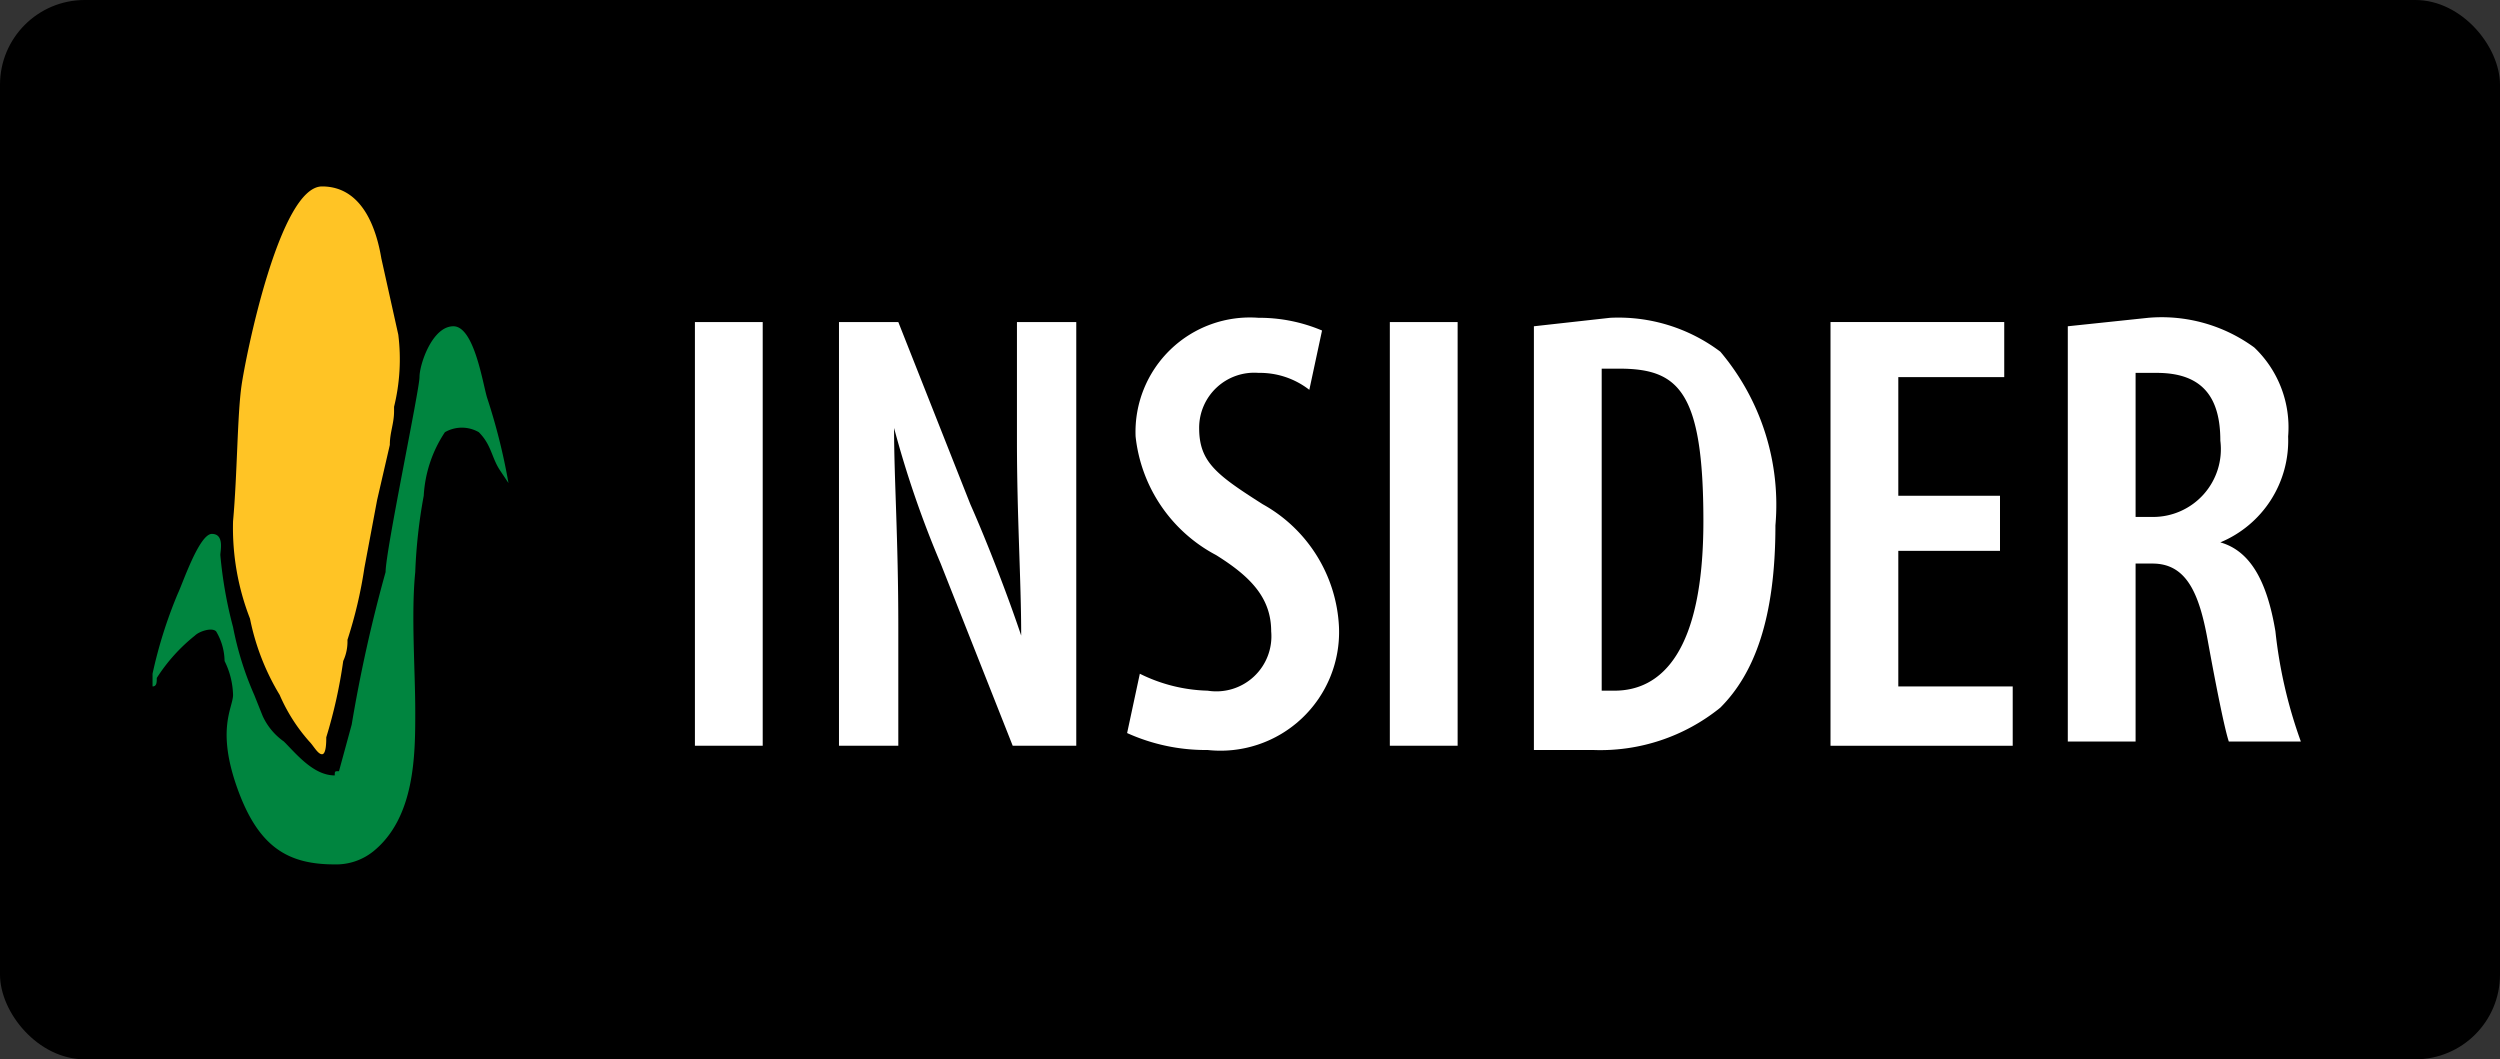 <svg xmlns="http://www.w3.org/2000/svg" viewBox="0 0 59 25"><rect x="0" y="0" width="59" height="25" fill="#333333" stroke="none"/><defs><style>.cls-1{fill:#fff;}.cls-2{fill:#00853f;}.cls-3{fill:#ffc425;}</style></defs><g id="Layer_2" data-name="Layer 2"><g id="Layer_1-2" data-name="Layer 1"><rect width="59" height="25" rx="2"/><path class="cls-1" d="M18,7.6v10H16.4V7.6Z"/><path class="cls-1" d="M19.8,17.6V7.6h1.4l1.7,4.3c.4.9.9,2.2,1.2,3.1h0c0-1.3-.1-2.8-.1-4.6V7.6h1.4v10H23.9l-1.7-4.3a23.9,23.9,0,0,1-1.1-3.2h0c0,1.2.1,2.6.1,4.7v2.8Z"/><path class="cls-1" d="M26.9,15.9a3.8,3.8,0,0,0,1.6.4A1.3,1.3,0,0,0,30,14.9c0-.8-.5-1.3-1.3-1.8a3.6,3.6,0,0,1-1.9-2.8,2.7,2.7,0,0,1,2.9-2.8,3.8,3.8,0,0,1,1.5.3l-.3,1.4a1.9,1.9,0,0,0-1.2-.4,1.3,1.3,0,0,0-1.4,1.3c0,.8.4,1.1,1.5,1.8a3.5,3.5,0,0,1,1.8,2.9,2.8,2.8,0,0,1-3.1,2.9,4.5,4.5,0,0,1-1.9-.4Z"/><path class="cls-1" d="M34.4,7.6v10H32.8V7.6Z"/><path class="cls-1" d="M36.2,7.7,38,7.5a4,4,0,0,1,2.6.8,5.6,5.6,0,0,1,1.3,4.1c0,2.2-.5,3.5-1.3,4.3a4.5,4.5,0,0,1-3,1H36.2Zm1.6,8.6h.3c1.1,0,2.1-.9,2.1-4s-.6-3.6-2-3.6h-.4Z"/><path class="cls-1" d="M47.2,13H44.8v3.2h2.7v1.4H43.2V7.6h4.1V8.9H44.8v2.8h2.4Z"/><path class="cls-1" d="M48.8,7.7l1.9-.2a3.7,3.7,0,0,1,2.5.7,2.6,2.6,0,0,1,.8,2.1,2.6,2.6,0,0,1-1.6,2.5h0c.7.2,1.1.9,1.3,2.1a11.1,11.1,0,0,0,.6,2.6H52.6c-.1-.3-.3-1.3-.5-2.4s-.5-1.8-1.3-1.8h-.4v4.2H48.8Zm1.6,4.5h.4a1.6,1.6,0,0,0,1.6-1.8c0-1-.4-1.6-1.5-1.6h-.5Z"/><path class="cls-2" d="M7.9,18.3c0-.1,0-.1.1-.1l.3-1.1a34.7,34.7,0,0,1,.8-3.6c0-.5.8-4.3.8-4.6s.3-1.2.8-1.2.7,1.4.8,1.7a14.3,14.3,0,0,1,.5,2l-.2-.3c-.2-.3-.2-.6-.5-.9a.8.8,0,0,0-.8,0,3,3,0,0,0-.5,1.5,12.4,12.4,0,0,0-.2,1.8c-.1,1,0,2.3,0,3.3s0,2.5-1,3.3a1.4,1.4,0,0,1-.9.3c-1.1,0-1.8-.4-2.3-1.8s-.1-1.9-.1-2.2a1.9,1.9,0,0,0-.2-.8,1.4,1.4,0,0,0-.2-.7c-.1-.1-.4,0-.5.1a4.1,4.1,0,0,0-.9,1c0,.1,0,.2-.1.2v-.3A10.8,10.8,0,0,1,4.2,14c.1-.2.5-1.4.8-1.4s.2.4.2.5a10.1,10.1,0,0,0,.3,1.7A7.5,7.5,0,0,0,6,16.4l.2.5a1.5,1.5,0,0,0,.5.6c.3.3.7.8,1.2.8"/><path class="cls-3" d="M9.3,9.6a4.7,4.7,0,0,0,.1-1.7L9,6.1c-.1-.6-.4-1.7-1.4-1.7s-1.8,4-1.9,4.7-.1,2.1-.2,3.2a5.9,5.9,0,0,0,.4,2.3,5.6,5.6,0,0,0,.7,1.8,4.1,4.1,0,0,0,.7,1.1c.1.1.2.3.3.3s.1-.3.1-.4a11.6,11.6,0,0,0,.4-1.8,1.1,1.1,0,0,0,.1-.5,10.5,10.5,0,0,0,.4-1.7l.3-1.6.3-1.3c0-.3.1-.5.1-.8h0"/></g></g></svg>